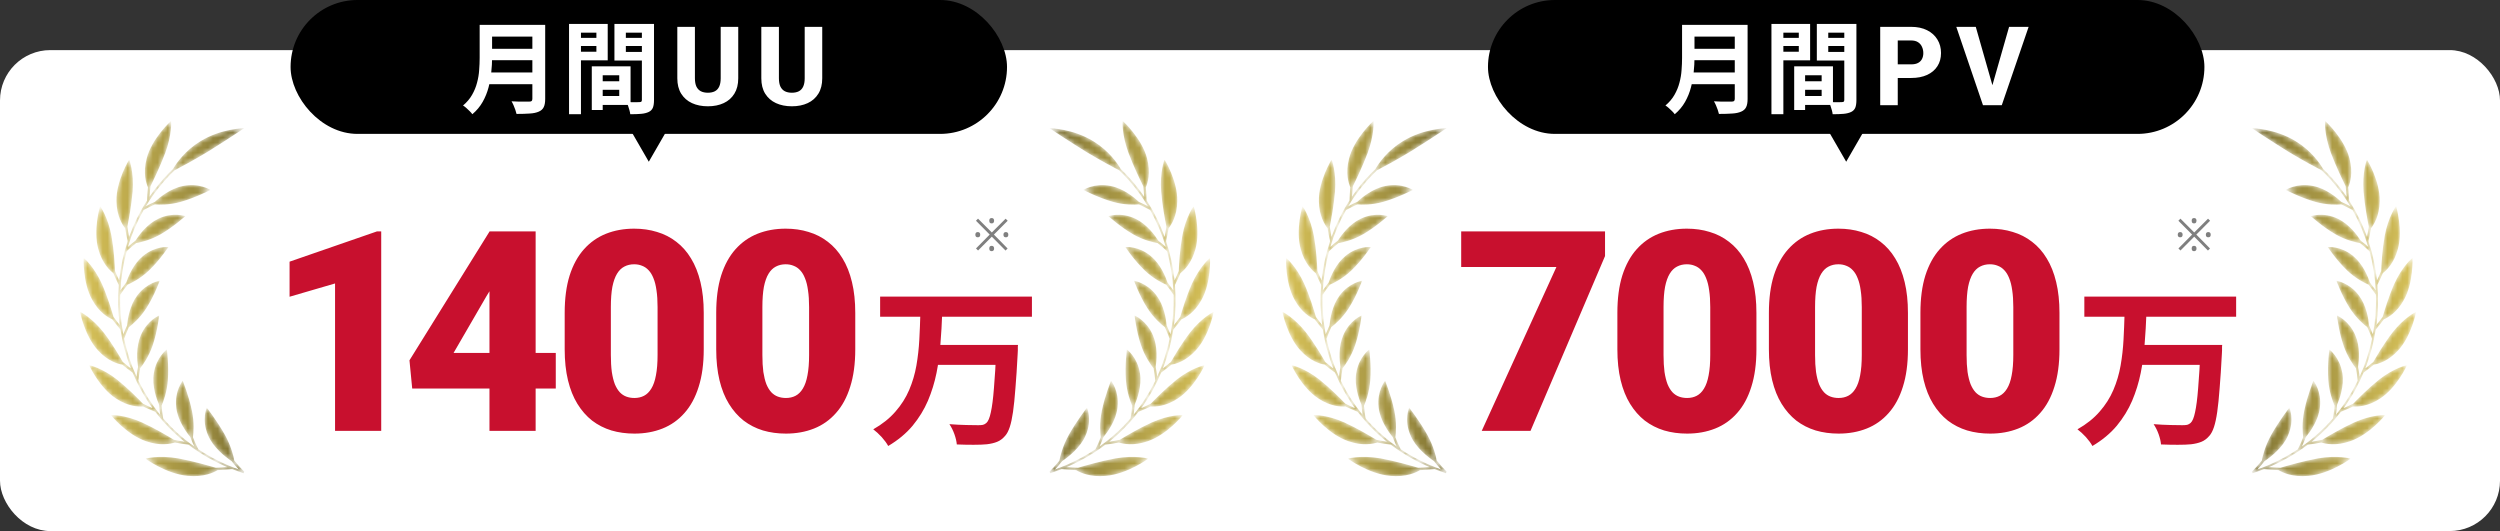 <svg width="499" height="106" viewBox="0 0 499 106" fill="none" xmlns="http://www.w3.org/2000/svg">
<rect x="0" y="0" width="499" height="106" fill="#333333" stroke="none"/>
<rect y="10" width="499" height="96" rx="10.046" fill="white"/>
<mask id="mask0_328_3" style="mask-type:luminance" maskUnits="userSpaceOnUse" x="16" y="24" width="33" height="72">
<path d="M46.773 91.947C46.624 91.08 46.136 89.05 44.9 86.816C43.263 83.899 41.308 81.437 41.267 81.365C41.268 81.437 40.183 83.76 41.536 86.895C42.557 89.34 45.056 91.258 46.215 92.027C46.666 92.594 47.148 93.156 47.66 93.712C44.687 92.647 41.993 91.285 39.579 89.68C39.178 88.877 38.822 88.073 38.509 87.269C38.634 86.418 38.797 84.393 38.312 82.001C37.658 78.867 36.483 76.066 36.468 75.999C36.449 76.062 34.801 78.024 35.178 81.313C35.445 83.865 37.155 86.235 37.98 87.22C38.22 87.857 38.487 88.495 38.782 89.133C36.43 87.475 34.359 85.581 32.568 83.507C32.423 82.654 32.316 81.808 32.245 80.973C32.6 80.193 33.316 78.307 33.501 75.916C33.728 72.752 33.295 69.763 33.303 69.743C33.334 69.752 31.204 71.239 30.699 74.523C30.295 77.025 31.259 79.676 31.762 80.803C31.812 81.465 31.884 82.133 31.979 82.807C30.25 80.694 28.802 78.407 27.633 76.004C27.718 75.154 27.834 74.32 27.98 73.504C28.521 72.841 29.692 71.207 30.465 68.957C31.473 65.974 31.761 62.984 31.773 62.967C31.8 62.981 29.386 63.904 28.102 66.945C27.107 69.256 27.365 72.024 27.561 73.225C27.439 73.871 27.336 74.528 27.253 75.195C26.147 72.766 25.321 70.226 24.775 67.631C25.063 66.834 25.377 66.058 25.715 65.307C26.398 64.798 27.925 63.506 29.206 61.519C30.887 58.88 31.861 56.045 31.879 56.031C31.901 56.051 29.342 56.362 27.384 58.997C25.881 60.996 25.473 63.729 25.376 64.935C25.103 65.529 24.845 66.138 24.603 66.761C24.119 64.154 23.916 61.5 23.993 58.852C24.46 58.15 24.946 57.475 25.449 56.827C26.231 56.501 28.015 55.618 29.724 53.998C31.971 51.842 33.596 49.31 33.618 49.301C33.636 49.326 31.071 49.008 28.547 51.098C26.615 52.681 25.581 55.237 25.206 56.384C24.803 56.894 24.41 57.422 24.029 57.968C24.168 55.323 24.588 52.692 25.288 50.132C25.907 49.561 26.539 49.021 27.182 48.512C28.019 48.384 29.962 47.958 32.018 46.79C34.724 45.231 36.967 43.145 36.993 43.141C37.006 43.169 34.573 42.237 31.59 43.668C29.311 44.748 27.691 46.992 27.052 48.021C26.538 48.42 26.031 48.84 25.532 49.278C26.294 46.733 27.337 44.266 28.659 41.931C29.405 41.522 30.157 41.147 30.915 40.806C31.763 40.883 33.765 40.939 36.088 40.292C39.147 39.42 41.971 37.913 42.002 37.915C42.011 37.946 39.849 36.444 36.513 37.127C33.967 37.635 31.8 39.441 30.912 40.294C30.308 40.56 29.708 40.847 29.111 41.154C30.164 39.402 31.38 37.728 32.757 36.161C32.779 36.137 32.8 36.112 32.821 36.089C32.93 35.965 33.04 35.842 33.151 35.72C33.17 35.699 33.189 35.679 33.208 35.658C33.325 35.531 33.442 35.403 33.561 35.277C33.561 35.276 33.562 35.276 33.562 35.276C33.693 35.137 33.825 34.999 33.959 34.862C33.959 34.862 33.959 34.862 33.959 34.861C34.24 34.572 34.528 34.287 34.822 34.006C35.935 33.432 38.507 32.066 41.385 30.334C45.168 27.994 48.705 25.618 48.732 25.599C48.786 25.594 44.23 25.607 40.035 28.174C36.869 30.099 35.179 32.621 34.541 33.733C34.247 34.014 33.959 34.3 33.677 34.589C33.676 34.589 33.676 34.588 33.676 34.588C32.251 36.049 30.978 37.615 29.856 39.263C29.894 38.57 29.954 37.87 30.04 37.163C30.63 35.974 31.948 33.272 32.985 30.525C34.343 26.848 34.184 24.17 34.142 24.163C34.119 24.114 30.263 27.701 29.275 31.648C28.507 34.578 29.172 36.573 29.534 37.385C29.435 38.275 29.376 39.155 29.351 40.023C27.876 42.315 26.684 44.755 25.774 47.286C25.636 46.613 25.516 45.928 25.417 45.232C25.677 43.954 26.239 41.058 26.468 38.203C26.75 34.389 25.833 31.887 25.796 31.889C25.767 31.846 23.16 36.139 23.248 40.142C23.287 43.121 24.434 44.874 24.988 45.565C25.121 46.44 25.286 47.297 25.481 48.135C24.634 50.686 24.072 53.321 23.792 55.984C23.498 55.368 23.218 54.737 22.955 54.09C22.9 52.796 22.744 49.871 22.247 47.078C21.559 43.354 20.022 41.183 19.99 41.194C19.957 41.156 18.563 45.881 19.621 49.711C20.387 52.569 21.918 53.982 22.619 54.515C22.958 55.326 23.322 56.114 23.709 56.876C23.492 59.545 23.56 62.235 23.91 64.891C23.48 64.364 23.061 63.819 22.654 63.255C22.299 62.013 21.466 59.215 20.322 56.639C18.771 53.208 16.753 51.491 16.725 51.508C16.688 51.479 16.472 56.368 18.393 59.823C19.806 62.404 21.622 63.404 22.427 63.75C22.946 64.455 23.483 65.131 24.037 65.778C24.45 68.425 25.146 71.03 26.126 73.537C25.581 73.128 25.044 72.698 24.514 72.246C23.874 71.121 22.402 68.597 20.692 66.372C18.385 63.416 16.025 62.245 16.001 62.267C15.96 62.247 16.887 67.043 19.565 69.94C21.544 72.11 23.547 72.643 24.412 72.785C25.084 73.346 25.769 73.876 26.464 74.372C27.506 76.857 28.832 79.237 30.441 81.456C29.802 81.186 29.166 80.895 28.535 80.582C27.624 79.636 25.553 77.523 23.357 75.767C20.401 73.442 17.838 72.877 17.819 72.905C17.773 72.894 19.809 77.345 23.135 79.529C25.601 81.169 27.693 81.206 28.574 81.135C29.374 81.522 30.18 81.874 30.99 82.192C32.662 84.374 34.617 86.388 36.856 88.178C36.143 88.068 35.43 87.936 34.716 87.781C33.549 87.073 30.92 85.5 28.318 84.312C24.82 82.751 22.192 82.823 22.177 82.854C22.126 82.854 25.237 86.717 29.105 88.054C31.977 89.067 34.06 88.597 34.913 88.314C35.815 88.501 36.716 88.652 37.615 88.769C39.917 90.508 42.502 92.016 45.37 93.237C44.604 93.3 43.833 93.342 43.059 93.362C41.65 92.946 38.502 92.034 35.574 91.496C31.641 90.807 29.087 91.514 29.077 91.548C29.021 91.56 33.171 94.599 37.475 94.981C40.673 95.284 42.648 94.321 43.429 93.838C44.407 93.804 45.377 93.736 46.34 93.635C47.083 93.927 47.843 94.203 48.622 94.457C48.663 94.332 48.703 94.208 48.744 94.084C48.718 94.075 48.693 94.066 48.667 94.058C47.985 93.365 47.355 92.66 46.773 91.947Z" fill="white"/>
</mask>
<g mask="url(#mask0_328_3)">
<path d="M46.772 91.946C46.624 91.08 46.136 89.049 44.899 86.815C43.263 83.899 41.307 81.437 41.266 81.365C41.267 81.437 40.182 83.759 41.535 86.894C42.556 89.339 45.055 91.258 46.214 92.026C46.665 92.594 47.147 93.156 47.66 93.712C44.686 92.647 41.992 91.285 39.578 89.68C39.178 88.876 38.822 88.072 38.508 87.269C38.633 86.418 38.797 84.393 38.312 82.001C37.657 78.867 36.483 76.066 36.467 75.999C36.448 76.062 34.8 78.024 35.177 81.312C35.444 83.865 37.154 86.235 37.979 87.22C38.22 87.857 38.487 88.495 38.781 89.133C36.43 87.475 34.358 85.581 32.568 83.507C32.422 82.654 32.315 81.808 32.244 80.973C32.599 80.193 33.315 78.307 33.5 75.916C33.727 72.752 33.294 69.763 33.302 69.743C33.334 69.752 31.203 71.239 30.699 74.523C30.295 77.025 31.258 79.676 31.762 80.803C31.811 81.465 31.883 82.133 31.978 82.807C30.25 80.693 28.801 78.407 27.633 76.004C27.717 75.154 27.833 74.32 27.98 73.503C28.52 72.841 29.691 71.207 30.465 68.957C31.472 65.974 31.76 62.984 31.773 62.966C31.799 62.981 29.385 63.904 28.101 66.944C27.107 69.256 27.364 72.023 27.56 73.224C27.439 73.87 27.335 74.528 27.252 75.195C26.146 72.765 25.32 70.226 24.774 67.63C25.062 66.833 25.377 66.058 25.714 65.306C26.398 64.798 27.924 63.506 29.206 61.518C30.886 58.88 31.86 56.045 31.878 56.031C31.9 56.051 29.341 56.362 27.383 58.996C25.88 60.995 25.472 63.729 25.375 64.935C25.102 65.529 24.844 66.138 24.602 66.761C24.119 64.154 23.916 61.499 23.992 58.852C24.459 58.15 24.945 57.474 25.448 56.827C26.23 56.5 28.014 55.618 29.723 53.997C31.97 51.842 33.596 49.31 33.618 49.3C33.636 49.325 31.07 49.008 28.546 51.098C26.615 52.681 25.581 55.236 25.206 56.384C24.802 56.894 24.409 57.422 24.028 57.967C24.168 55.323 24.588 52.692 25.287 50.131C25.906 49.56 26.538 49.02 27.181 48.512C28.018 48.384 29.961 47.958 32.017 46.79C34.723 45.231 36.966 43.145 36.992 43.141C37.005 43.169 34.572 42.236 31.589 43.668C29.31 44.748 27.69 46.992 27.051 48.02C26.537 48.42 26.03 48.839 25.531 49.278C26.293 46.733 27.336 44.265 28.659 41.93C29.404 41.522 30.156 41.147 30.914 40.805C31.762 40.883 33.764 40.938 36.087 40.292C39.146 39.419 41.971 37.913 42.002 37.915C42.01 37.946 39.848 36.444 36.512 37.126C33.966 37.635 31.8 39.441 30.912 40.293C30.308 40.559 29.707 40.846 29.11 41.154C30.164 39.401 31.379 37.728 32.757 36.16C32.778 36.136 32.799 36.112 32.82 36.088C32.929 35.964 33.039 35.842 33.151 35.719C33.169 35.699 33.188 35.679 33.207 35.658C33.324 35.53 33.441 35.403 33.56 35.277C33.561 35.276 33.561 35.276 33.562 35.275C33.692 35.137 33.825 34.998 33.958 34.861C33.958 34.861 33.958 34.861 33.958 34.861C34.24 34.572 34.527 34.287 34.821 34.006C35.934 33.432 38.506 32.066 41.384 30.333C45.167 27.993 48.705 25.617 48.732 25.599C48.785 25.594 44.23 25.607 40.034 28.173C36.868 30.098 35.179 32.621 34.541 33.732C34.247 34.014 33.959 34.299 33.676 34.589C33.676 34.589 33.675 34.588 33.675 34.588C32.25 36.049 30.978 37.615 29.855 39.263C29.893 38.569 29.954 37.869 30.039 37.163C30.629 35.973 31.948 33.271 32.984 30.524C34.342 26.848 34.183 24.169 34.142 24.163C34.118 24.113 30.263 27.7 29.274 31.647C28.506 34.578 29.171 36.573 29.533 37.385C29.435 38.275 29.375 39.155 29.351 40.023C27.875 42.314 26.683 44.755 25.774 47.286C25.635 46.613 25.515 45.928 25.416 45.232C25.676 43.954 26.238 41.058 26.468 38.203C26.749 34.388 25.832 31.887 25.795 31.889C25.767 31.845 23.159 36.138 23.248 40.142C23.286 43.121 24.433 44.873 24.987 45.565C25.12 46.439 25.285 47.297 25.48 48.135C24.634 50.685 24.071 53.321 23.792 55.984C23.497 55.368 23.218 54.737 22.954 54.09C22.899 52.796 22.744 49.871 22.247 47.078C21.558 43.353 20.022 41.183 19.989 41.193C19.956 41.156 18.562 45.88 19.62 49.711C20.386 52.568 21.917 53.982 22.618 54.514C22.957 55.326 23.321 56.113 23.708 56.876C23.492 59.545 23.559 62.235 23.909 64.891C23.479 64.364 23.06 63.819 22.654 63.255C22.299 62.013 21.465 59.215 20.321 56.638C18.77 53.207 16.752 51.491 16.724 51.508C16.687 51.478 16.471 56.368 18.392 59.822C19.805 62.404 21.621 63.403 22.427 63.749C22.945 64.455 23.482 65.131 24.036 65.777C24.449 68.424 25.145 71.03 26.125 73.537C25.581 73.127 25.043 72.697 24.514 72.246C23.873 71.121 22.401 68.597 20.691 66.372C18.384 63.415 16.024 62.245 16.001 62.267C15.959 62.247 16.886 67.042 19.564 69.94C21.543 72.11 23.546 72.643 24.412 72.784C25.083 73.346 25.768 73.875 26.463 74.372C27.506 76.857 28.831 79.237 30.441 81.456C29.802 81.186 29.166 80.895 28.534 80.582C27.623 79.636 25.552 77.522 23.356 75.767C20.4 73.442 17.837 72.877 17.818 72.905C17.772 72.894 19.808 77.345 23.134 79.528C25.6 81.169 27.692 81.206 28.573 81.135C29.373 81.521 30.179 81.873 30.989 82.192C32.661 84.374 34.617 86.388 36.855 88.178C36.142 88.068 35.429 87.936 34.715 87.781C33.548 87.072 30.919 85.5 28.317 84.312C24.819 82.751 22.191 82.823 22.176 82.854C22.126 82.854 25.236 86.716 29.105 88.054C31.976 89.066 34.059 88.597 34.912 88.314C35.814 88.501 36.715 88.652 37.615 88.769C39.916 90.508 42.501 92.016 45.369 93.237C44.603 93.3 43.833 93.342 43.058 93.362C41.65 92.946 38.501 92.034 35.574 91.496C31.64 90.807 29.086 91.514 29.076 91.548C29.02 91.56 33.17 94.599 37.474 94.981C40.672 95.284 42.647 94.321 43.428 93.837C44.406 93.804 45.377 93.735 46.339 93.635C47.082 93.927 47.842 94.202 48.621 94.457C48.662 94.332 48.702 94.208 48.743 94.084C48.717 94.075 48.692 94.066 48.666 94.058C47.984 93.365 47.354 92.66 46.772 91.946Z" fill="url(#paint0_linear_328_3)"/>
</g>
<mask id="mask1_328_3" style="mask-type:luminance" maskUnits="userSpaceOnUse" x="209" y="24" width="34" height="72">
<path d="M211.459 91.947C211.608 91.08 212.096 89.05 213.332 86.816C214.969 83.9 216.924 81.438 216.965 81.366C216.964 81.438 218.049 83.76 216.696 86.895C215.675 89.34 213.177 91.259 212.018 92.027C211.566 92.594 211.084 93.157 210.572 93.713C213.545 92.648 216.239 91.285 218.653 89.68C219.054 88.877 219.41 88.073 219.723 87.27C219.598 86.419 219.435 84.394 219.92 82.002C220.574 78.868 221.749 76.066 221.765 75.999C221.783 76.062 223.431 78.025 223.055 81.313C222.787 83.866 221.077 86.236 220.252 87.22C220.012 87.857 219.745 88.496 219.451 89.134C221.802 87.475 223.873 85.581 225.664 83.508C225.809 82.655 225.916 81.809 225.987 80.974C225.633 80.193 224.916 78.308 224.732 75.917C224.504 72.753 224.938 69.764 224.929 69.744C224.898 69.752 227.028 71.24 227.533 74.523C227.937 77.026 226.973 79.676 226.47 80.803C226.42 81.465 226.348 82.134 226.253 82.807C227.982 80.694 229.43 78.408 230.599 76.004C230.515 75.154 230.398 74.32 230.252 73.504C229.711 72.842 228.54 71.208 227.767 68.957C226.759 65.975 226.472 62.984 226.459 62.967C226.432 62.982 228.846 63.905 230.131 66.945C231.125 69.257 230.868 72.024 230.671 73.225C230.793 73.871 230.896 74.528 230.979 75.196C232.086 72.766 232.911 70.226 233.457 67.631C233.169 66.834 232.855 66.058 232.517 65.307C231.834 64.799 230.307 63.507 229.026 61.519C227.345 58.881 226.371 56.046 226.354 56.031C226.331 56.052 228.891 56.363 230.848 58.997C232.351 60.996 232.76 63.729 232.856 64.936C233.129 65.53 233.387 66.138 233.629 66.761C234.113 64.155 234.316 61.5 234.239 58.853C233.773 58.15 233.287 57.475 232.783 56.828C232.001 56.502 230.217 55.619 228.508 53.998C226.261 51.842 224.636 49.311 224.614 49.301C224.596 49.326 227.162 49.008 229.685 51.099C231.617 52.681 232.651 55.237 233.026 56.385C233.429 56.895 233.822 57.423 234.203 57.968C234.064 55.323 233.644 52.693 232.944 50.132C232.325 49.561 231.693 49.021 231.05 48.513C230.213 48.385 228.271 47.959 226.214 46.791C223.508 45.232 221.266 43.146 221.239 43.141C221.226 43.17 223.659 42.237 226.642 43.669C228.922 44.749 230.541 46.992 231.18 48.021C231.694 48.421 232.201 48.84 232.7 49.278C231.938 46.734 230.895 44.266 229.573 41.931C228.827 41.523 228.075 41.148 227.318 40.806C226.469 40.884 224.467 40.939 222.144 40.293C219.085 39.42 216.261 37.914 216.23 37.916C216.221 37.947 218.384 36.444 221.719 37.127C224.266 37.636 226.432 39.441 227.32 40.294C227.924 40.56 228.524 40.847 229.121 41.155C228.068 39.402 226.852 37.729 225.475 36.161C225.454 36.137 225.432 36.113 225.411 36.089C225.302 35.966 225.192 35.842 225.081 35.72C225.062 35.7 225.043 35.679 225.024 35.658C224.908 35.531 224.79 35.404 224.671 35.278C224.671 35.277 224.67 35.276 224.67 35.276C224.539 35.137 224.407 35 224.273 34.862C224.273 34.862 224.274 34.862 224.274 34.862C223.992 34.573 223.704 34.288 223.41 34.007C222.297 33.433 219.726 32.067 216.847 30.334C213.064 27.994 209.527 25.618 209.5 25.6C209.446 25.595 214.002 25.608 218.197 28.174C221.363 30.099 223.053 32.622 223.691 33.734C223.985 34.014 224.273 34.3 224.555 34.59C224.556 34.589 224.556 34.589 224.557 34.588C225.981 36.05 227.254 37.616 228.377 39.264C228.339 38.57 228.278 37.87 228.192 37.163C227.602 35.974 226.284 33.272 225.247 30.525C223.889 26.849 224.048 24.17 224.09 24.164C224.113 24.114 227.969 27.701 228.957 31.648C229.725 34.579 229.061 36.574 228.699 37.386C228.797 38.276 228.856 39.156 228.881 40.024C230.356 42.315 231.549 44.755 232.458 47.286C232.596 46.614 232.716 45.928 232.815 45.233C232.555 43.955 231.994 41.059 231.764 38.204C231.482 34.389 232.399 31.888 232.437 31.89C232.465 31.846 235.072 36.139 234.984 40.142C234.945 43.122 233.798 44.874 233.244 45.565C233.111 46.441 232.946 47.298 232.752 48.136C233.598 50.686 234.16 53.322 234.44 55.985C234.734 55.369 235.014 54.737 235.277 54.09C235.332 52.797 235.488 49.871 235.985 47.079C236.673 43.354 238.21 41.184 238.242 41.194C238.275 41.157 239.669 45.881 238.611 49.712C237.845 52.569 236.315 53.983 235.613 54.516C235.274 55.327 234.91 56.114 234.523 56.877C234.74 59.545 234.673 62.236 234.323 64.891C234.752 64.365 235.171 63.819 235.578 63.256C235.933 62.014 236.766 59.215 237.91 56.639C239.461 53.208 241.479 51.492 241.507 51.509C241.544 51.48 241.76 56.369 239.839 59.823C238.426 62.404 236.61 63.404 235.805 63.75C235.287 64.455 234.749 65.132 234.195 65.778C233.782 68.425 233.086 71.03 232.106 73.538C232.651 73.128 233.188 72.698 233.718 72.247C234.358 71.122 235.83 68.597 237.54 66.373C239.847 63.416 242.207 62.246 242.231 62.268C242.272 62.248 241.345 67.043 238.668 69.94C236.688 72.11 234.685 72.643 233.82 72.785C233.148 73.347 232.463 73.876 231.768 74.373C230.726 76.857 229.4 79.238 227.791 81.456C228.43 81.187 229.066 80.896 229.697 80.583C230.609 79.636 232.679 77.523 234.875 75.768C237.831 73.442 240.394 72.878 240.413 72.905C240.46 72.894 238.423 77.346 235.097 79.529C232.631 81.17 230.539 81.206 229.658 81.135C228.858 81.522 228.052 81.874 227.242 82.192C225.57 84.375 223.615 86.389 221.376 88.179C222.089 88.069 222.803 87.936 223.516 87.782C224.683 87.073 227.312 85.5 229.914 84.313C233.412 82.752 236.041 82.823 236.055 82.855C236.106 82.855 232.995 86.717 229.127 88.055C226.255 89.067 224.173 88.597 223.319 88.315C222.418 88.501 221.516 88.652 220.617 88.769C218.315 90.508 215.73 92.017 212.862 93.237C213.628 93.3 214.399 93.342 215.174 93.362C216.582 92.947 219.73 92.035 222.658 91.496C226.591 90.808 229.146 91.515 229.156 91.549C229.211 91.561 225.061 94.6 220.757 94.982C217.56 95.284 215.584 94.321 214.803 93.838C213.826 93.805 212.855 93.736 211.892 93.635C211.149 93.928 210.389 94.203 209.61 94.457C209.57 94.333 209.529 94.209 209.488 94.084C209.514 94.076 209.54 94.067 209.565 94.058C210.247 93.366 210.878 92.661 211.459 91.947Z" fill="white"/>
</mask>
<g mask="url(#mask1_328_3)">
<path d="M211.46 91.947C211.608 91.08 212.097 89.05 213.333 86.816C214.97 83.9 216.925 81.437 216.966 81.366C216.965 81.437 218.05 83.76 216.697 86.895C215.676 89.34 213.177 91.259 212.018 92.027C211.567 92.594 211.085 93.157 210.572 93.713C213.546 92.647 216.24 91.285 218.654 89.68C219.055 88.877 219.411 88.073 219.724 87.27C219.599 86.419 219.435 84.393 219.921 82.002C220.575 78.868 221.75 76.066 221.765 75.999C221.784 76.062 223.432 78.025 223.055 81.313C222.788 83.866 221.078 86.236 220.253 87.22C220.013 87.857 219.746 88.496 219.451 89.133C221.803 87.475 223.874 85.581 225.665 83.508C225.81 82.654 225.917 81.809 225.988 80.973C225.633 80.193 224.917 78.308 224.732 75.916C224.505 72.752 224.938 69.764 224.93 69.744C224.898 69.752 227.029 71.239 227.534 74.523C227.938 77.026 226.974 79.676 226.471 80.803C226.421 81.465 226.349 82.133 226.254 82.807C227.982 80.694 229.431 78.408 230.6 76.004C230.515 75.154 230.399 74.32 230.252 73.504C229.712 72.841 228.541 71.208 227.768 68.957C226.76 65.975 226.472 62.984 226.459 62.967C226.433 62.982 228.847 63.905 230.131 66.945C231.126 69.256 230.868 72.024 230.672 73.225C230.794 73.871 230.897 74.528 230.98 75.195C232.086 72.766 232.912 70.226 233.458 67.631C233.17 66.834 232.856 66.058 232.518 65.307C231.835 64.799 230.308 63.506 229.026 61.519C227.346 58.881 226.372 56.045 226.354 56.031C226.332 56.052 228.891 56.362 230.849 58.997C232.352 60.996 232.76 63.729 232.857 64.935C233.13 65.53 233.388 66.138 233.63 66.761C234.114 64.155 234.317 61.5 234.24 58.853C233.773 58.15 233.287 57.475 232.784 56.828C232.002 56.501 230.218 55.619 228.509 53.998C226.262 51.842 224.636 49.311 224.614 49.301C224.597 49.326 227.162 49.008 229.686 51.098C231.618 52.681 232.651 55.237 233.027 56.384C233.43 56.895 233.823 57.423 234.204 57.968C234.065 55.323 233.645 52.692 232.945 50.132C232.326 49.561 231.694 49.021 231.051 48.512C230.214 48.384 228.271 47.958 226.215 46.79C223.509 45.231 221.266 43.145 221.24 43.141C221.227 43.169 223.66 42.237 226.643 43.669C228.922 44.749 230.542 46.992 231.181 48.021C231.695 48.42 232.202 48.84 232.701 49.278C231.939 46.733 230.896 44.266 229.574 41.93C228.828 41.522 228.076 41.147 227.318 40.806C226.47 40.884 224.468 40.939 222.145 40.292C219.086 39.42 216.262 37.913 216.231 37.915C216.222 37.946 218.384 36.444 221.72 37.127C224.266 37.636 226.433 39.441 227.321 40.294C227.924 40.56 228.525 40.847 229.122 41.154C228.069 39.402 226.853 37.729 225.476 36.161C225.454 36.137 225.433 36.113 225.412 36.089C225.303 35.965 225.193 35.842 225.082 35.72C225.063 35.7 225.044 35.679 225.025 35.658C224.908 35.531 224.791 35.403 224.672 35.277C224.671 35.277 224.671 35.276 224.671 35.276C224.54 35.137 224.408 34.999 224.274 34.862C224.274 34.862 224.274 34.862 224.274 34.862C223.992 34.572 223.705 34.287 223.411 34.007C222.298 33.432 219.726 32.067 216.848 30.334C213.065 27.994 209.528 25.617 209.5 25.6C209.447 25.594 214.003 25.607 218.198 28.174C221.364 30.099 223.054 32.622 223.691 33.733C223.986 34.014 224.274 34.3 224.556 34.589C224.556 34.589 224.557 34.589 224.557 34.588C225.982 36.05 227.255 37.616 228.377 39.264C228.339 38.57 228.278 37.87 228.193 37.163C227.603 35.974 226.285 33.272 225.248 30.525C223.89 26.849 224.049 24.17 224.091 24.163C224.114 24.114 227.97 27.701 228.958 31.648C229.726 34.579 229.061 36.574 228.699 37.386C228.798 38.275 228.857 39.156 228.881 40.023C230.357 42.315 231.549 44.755 232.459 47.286C232.597 46.613 232.717 45.928 232.816 45.232C232.556 43.954 231.994 41.059 231.765 38.204C231.483 34.389 232.4 31.888 232.437 31.89C232.466 31.846 235.073 36.139 234.984 40.142C234.946 43.122 233.799 44.874 233.245 45.565C233.112 46.44 232.947 47.297 232.752 48.135C233.598 50.686 234.161 53.321 234.441 55.985C234.735 55.369 235.015 54.737 235.278 54.09C235.333 52.796 235.488 49.871 235.986 47.079C236.674 43.354 238.211 41.184 238.243 41.194C238.276 41.157 239.67 45.881 238.612 49.712C237.846 52.569 236.315 53.983 235.614 54.515C235.275 55.326 234.911 56.114 234.524 56.876C234.74 59.545 234.673 62.235 234.323 64.891C234.753 64.365 235.172 63.819 235.578 63.256C235.933 62.014 236.767 59.215 237.911 56.639C239.462 53.208 241.48 51.492 241.508 51.508C241.545 51.479 241.761 56.369 239.84 59.823C238.427 62.404 236.611 63.404 235.806 63.75C235.287 64.455 234.75 65.131 234.196 65.778C233.783 68.425 233.087 71.03 232.107 73.538C232.652 73.128 233.189 72.698 233.719 72.247C234.359 71.122 235.831 68.597 237.541 66.373C239.848 63.416 242.208 62.245 242.232 62.268C242.273 62.247 241.346 67.043 238.668 69.94C236.689 72.11 234.686 72.643 233.821 72.785C233.149 73.347 232.464 73.876 231.769 74.373C230.727 76.857 229.401 79.237 227.792 81.456C228.431 81.187 229.066 80.896 229.698 80.582C230.609 79.636 232.68 77.523 234.876 75.768C237.832 73.442 240.395 72.878 240.414 72.905C240.46 72.894 238.424 77.346 235.098 79.529C232.632 81.17 230.54 81.206 229.659 81.135C228.859 81.522 228.053 81.874 227.243 82.192C225.571 84.374 223.615 86.389 221.377 88.179C222.09 88.068 222.803 87.936 223.517 87.781C224.684 87.073 227.313 85.5 229.915 84.313C233.413 82.751 236.041 82.823 236.056 82.854C236.107 82.854 232.996 86.717 229.128 88.055C226.256 89.067 224.173 88.597 223.32 88.315C222.418 88.501 221.517 88.652 220.617 88.769C218.316 90.508 215.731 92.016 212.863 93.237C213.629 93.3 214.4 93.342 215.174 93.362C216.583 92.946 219.731 92.034 222.659 91.496C226.592 90.808 229.146 91.515 229.156 91.549C229.212 91.561 225.062 94.6 220.758 94.981C217.56 95.284 215.585 94.321 214.804 93.838C213.826 93.805 212.855 93.736 211.893 93.635C211.15 93.928 210.39 94.203 209.611 94.457C209.57 94.333 209.53 94.208 209.489 94.084C209.515 94.076 209.54 94.067 209.566 94.058C210.248 93.365 210.878 92.66 211.46 91.947Z" fill="url(#paint1_linear_328_3)"/>
</g>
<path d="M76.091 46.188V86H66.877V56.578L57.798 59.23V52.23L75.244 46.188H76.091ZM110.933 70.441V77.551H82.277L81.73 71.918L97.726 46.188H104.999L97.097 59.121L90.534 70.441H110.933ZM106.913 46.188V86H97.698V46.188H106.913ZM140.466 62.457V69.731C140.466 72.592 140.129 75.081 139.455 77.195C138.798 79.31 137.85 81.06 136.611 82.445C135.389 83.831 133.931 84.861 132.236 85.535C130.541 86.21 128.672 86.547 126.63 86.547C124.99 86.547 123.458 86.337 122.037 85.918C120.615 85.481 119.33 84.824 118.181 83.949C117.051 83.056 116.076 81.944 115.255 80.613C114.435 79.283 113.806 77.715 113.369 75.91C112.931 74.087 112.712 72.027 112.712 69.731V62.457C112.712 59.577 113.041 57.089 113.697 54.992C114.371 52.878 115.328 51.128 116.568 49.742C117.807 48.357 119.275 47.327 120.97 46.652C122.666 45.978 124.534 45.641 126.576 45.641C128.216 45.641 129.738 45.859 131.142 46.297C132.564 46.716 133.849 47.372 134.998 48.266C136.146 49.141 137.121 50.243 137.923 51.574C138.744 52.905 139.373 54.482 139.81 56.305C140.248 58.109 140.466 60.16 140.466 62.457ZM131.251 70.852V61.281C131.251 60.005 131.179 58.893 131.033 57.945C130.905 56.997 130.705 56.195 130.431 55.539C130.176 54.883 129.857 54.354 129.474 53.953C129.091 53.534 128.654 53.233 128.162 53.051C127.688 52.85 127.159 52.75 126.576 52.75C125.847 52.75 125.19 52.905 124.607 53.215C124.042 53.507 123.559 53.98 123.158 54.637C122.757 55.293 122.447 56.168 122.228 57.262C122.028 58.355 121.927 59.695 121.927 61.281V70.852C121.927 72.146 121.991 73.276 122.119 74.242C122.264 75.19 122.465 76.001 122.72 76.676C122.994 77.332 123.322 77.87 123.705 78.289C124.087 78.69 124.525 78.982 125.017 79.164C125.509 79.346 126.047 79.438 126.63 79.438C127.341 79.438 127.979 79.292 128.544 79C129.11 78.708 129.593 78.234 129.994 77.578C130.413 76.904 130.723 76.019 130.923 74.926C131.142 73.814 131.251 72.456 131.251 70.852ZM170.711 62.457V69.731C170.711 72.592 170.373 75.081 169.699 77.195C169.043 79.31 168.095 81.06 166.855 82.445C165.634 83.831 164.176 84.861 162.48 85.535C160.785 86.21 158.916 86.547 156.875 86.547C155.234 86.547 153.703 86.337 152.281 85.918C150.859 85.481 149.574 84.824 148.426 83.949C147.295 83.056 146.32 81.944 145.5 80.613C144.679 79.283 144.051 77.715 143.613 75.91C143.176 74.087 142.957 72.027 142.957 69.731V62.457C142.957 59.577 143.285 57.089 143.941 54.992C144.616 52.878 145.573 51.128 146.812 49.742C148.052 48.357 149.519 47.327 151.215 46.652C152.91 45.978 154.778 45.641 156.82 45.641C158.461 45.641 159.983 45.859 161.386 46.297C162.808 46.716 164.093 47.372 165.242 48.266C166.39 49.141 167.366 50.243 168.168 51.574C168.988 52.905 169.617 54.482 170.054 56.305C170.492 58.109 170.711 60.16 170.711 62.457ZM161.496 70.852V61.281C161.496 60.005 161.423 58.893 161.277 57.945C161.149 56.997 160.949 56.195 160.676 55.539C160.42 54.883 160.101 54.354 159.718 53.953C159.336 53.534 158.898 53.233 158.406 53.051C157.932 52.85 157.403 52.75 156.82 52.75C156.091 52.75 155.435 52.905 154.851 53.215C154.286 53.507 153.803 53.98 153.402 54.637C153.001 55.293 152.691 56.168 152.472 57.262C152.272 58.355 152.172 59.695 152.172 61.281V70.852C152.172 72.146 152.235 73.276 152.363 74.242C152.509 75.19 152.709 76.001 152.965 76.676C153.238 77.332 153.566 77.87 153.949 78.289C154.332 78.69 154.769 78.982 155.261 79.164C155.754 79.346 156.291 79.438 156.875 79.438C157.586 79.438 158.224 79.292 158.789 79C159.354 78.708 159.837 78.234 160.238 77.578C160.657 76.904 160.967 76.019 161.168 74.926C161.386 73.814 161.496 72.456 161.496 70.852ZM175.674 59.201H205.973V63.216H175.674V59.201ZM186.654 68.843H200.38V72.824H186.654V68.843ZM198.87 68.843H203.193C203.193 68.843 203.182 68.958 203.159 69.186C203.159 69.392 203.159 69.644 203.159 69.941C203.159 70.239 203.147 70.479 203.125 70.662C202.987 73.316 202.839 75.592 202.679 77.49C202.541 79.366 202.381 80.945 202.198 82.226C202.015 83.484 201.798 84.49 201.546 85.245C201.295 86 200.997 86.572 200.654 86.961C200.151 87.555 199.602 87.967 199.007 88.196C198.435 88.425 197.76 88.585 196.983 88.676C196.296 88.745 195.404 88.779 194.306 88.779C193.231 88.779 192.122 88.757 190.978 88.711C190.932 88.116 190.772 87.43 190.497 86.652C190.223 85.897 189.891 85.234 189.502 84.662C190.692 84.753 191.824 84.811 192.899 84.833C193.974 84.856 194.764 84.868 195.267 84.868C195.633 84.868 195.942 84.845 196.193 84.799C196.445 84.73 196.674 84.605 196.88 84.422C197.246 84.101 197.543 83.392 197.772 82.294C198.023 81.173 198.229 79.572 198.389 77.49C198.572 75.386 198.733 72.732 198.87 69.53V68.843ZM183.703 62.633H188.061C187.992 64.577 187.878 66.544 187.718 68.535C187.581 70.525 187.318 72.492 186.929 74.436C186.54 76.358 185.968 78.211 185.213 79.995C184.458 81.757 183.44 83.415 182.159 84.971C180.878 86.503 179.254 87.853 177.287 89.02C176.989 88.471 176.555 87.876 175.983 87.235C175.411 86.618 174.851 86.103 174.302 85.691C176.109 84.662 177.584 83.484 178.728 82.157C179.895 80.83 180.81 79.389 181.473 77.834C182.136 76.278 182.617 74.654 182.914 72.961C183.212 71.245 183.406 69.518 183.497 67.78C183.589 66.041 183.658 64.326 183.703 62.633Z" fill="#C8102E"/>
<path d="M195.223 50L194.813 49.589L197.545 46.821L194.804 44.061L195.214 43.642L197.965 46.401L200.724 43.651L201.135 44.061L198.385 46.821L201.117 49.598L200.707 50.009L197.965 47.241L195.223 50ZM195.161 47.366C195.018 47.366 194.902 47.327 194.813 47.249C194.723 47.166 194.679 47.032 194.679 46.848C194.679 46.663 194.723 46.529 194.813 46.446C194.902 46.362 195.018 46.321 195.161 46.321C195.31 46.321 195.429 46.362 195.518 46.446C195.607 46.529 195.652 46.663 195.652 46.848C195.652 47.032 195.607 47.166 195.518 47.249C195.429 47.327 195.31 47.366 195.161 47.366ZM197.929 50.134C197.822 50.134 197.733 50.11 197.661 50.062C197.59 50.021 197.536 49.961 197.501 49.884C197.471 49.806 197.456 49.711 197.456 49.598C197.456 49.491 197.471 49.399 197.501 49.321C197.536 49.238 197.59 49.175 197.661 49.134C197.733 49.092 197.822 49.071 197.929 49.071C198.042 49.071 198.135 49.092 198.206 49.134C198.277 49.175 198.331 49.238 198.367 49.321C198.403 49.399 198.42 49.491 198.42 49.598C198.42 49.711 198.403 49.806 198.367 49.884C198.331 49.961 198.277 50.021 198.206 50.062C198.135 50.11 198.042 50.134 197.929 50.134ZM197.929 44.588C197.822 44.588 197.733 44.567 197.661 44.526C197.59 44.478 197.536 44.416 197.501 44.338C197.471 44.255 197.456 44.16 197.456 44.053C197.456 43.945 197.471 43.853 197.501 43.776C197.536 43.692 197.59 43.63 197.661 43.588C197.733 43.546 197.822 43.526 197.929 43.526C198.042 43.526 198.135 43.546 198.206 43.588C198.277 43.63 198.331 43.692 198.367 43.776C198.403 43.853 198.42 43.945 198.42 44.053C198.42 44.16 198.403 44.255 198.367 44.338C198.331 44.416 198.277 44.478 198.206 44.526C198.135 44.567 198.042 44.588 197.929 44.588ZM200.769 47.366C200.626 47.366 200.51 47.327 200.421 47.249C200.331 47.166 200.287 47.032 200.287 46.848C200.287 46.663 200.331 46.529 200.421 46.446C200.51 46.362 200.626 46.321 200.769 46.321C200.918 46.321 201.037 46.362 201.126 46.446C201.216 46.529 201.26 46.663 201.26 46.848C201.26 47.032 201.216 47.166 201.126 47.249C201.037 47.327 200.918 47.366 200.769 47.366Z" fill="#7F7F7F"/>
<rect x="58" width="143" height="26.726" rx="13.363" fill="black"/>
<path d="M129.5 32.279L126.194 26.552L132.806 26.552L129.5 32.279Z" fill="black"/>
<path d="M97.4 4.96H107.38V7.3H97.4V4.96ZM97.42 9.74H107.48V12.02H97.42V9.74ZM97.3 14.46H107.34V16.8H97.3V14.46ZM95.74 4.96H98.22V11.58C98.22 12.447 98.167 13.38 98.06 14.38C97.967 15.38 97.787 16.393 97.52 17.42C97.253 18.447 96.86 19.42 96.34 20.34C95.82 21.26 95.133 22.08 94.28 22.8C94.16 22.627 93.987 22.427 93.76 22.2C93.547 21.973 93.313 21.753 93.06 21.54C92.82 21.327 92.607 21.167 92.42 21.06C93.18 20.42 93.78 19.713 94.22 18.94C94.673 18.153 95.007 17.34 95.22 16.5C95.447 15.66 95.587 14.82 95.64 13.98C95.707 13.14 95.74 12.333 95.74 11.56V4.96ZM106.26 4.96H108.82V19.74C108.82 20.46 108.72 21.013 108.52 21.4C108.333 21.787 108.007 22.08 107.54 22.28C107.06 22.493 106.46 22.62 105.74 22.66C105.02 22.713 104.14 22.74 103.1 22.74C103.047 22.5 102.967 22.227 102.86 21.92C102.753 21.613 102.633 21.307 102.5 21C102.367 20.693 102.233 20.433 102.1 20.22C102.567 20.247 103.04 20.267 103.52 20.28C104.013 20.28 104.447 20.28 104.82 20.28C105.207 20.28 105.48 20.28 105.64 20.28C105.867 20.28 106.027 20.24 106.12 20.16C106.213 20.067 106.26 19.913 106.26 19.7V4.96ZM119.26 16.22H124.72V17.92H119.26V16.22ZM119.12 13.24H125.86V20.94H119.12V19.16H123.6V15.02H119.12V13.24ZM118.12 13.24H120.3V21.96H118.12V13.24ZM114.78 7.56H119.78V9.18H114.78V7.56ZM124.06 7.56H129.1V9.18H124.06V7.56ZM128.12 4.78H130.54V19.96C130.54 20.6 130.467 21.107 130.32 21.48C130.173 21.853 129.9 22.14 129.5 22.34C129.087 22.54 128.58 22.667 127.98 22.72C127.393 22.773 126.667 22.8 125.8 22.8C125.773 22.56 125.72 22.293 125.64 22C125.56 21.707 125.467 21.407 125.36 21.1C125.253 20.807 125.14 20.553 125.02 20.34C125.38 20.367 125.733 20.387 126.08 20.4C126.44 20.4 126.76 20.4 127.04 20.4C127.333 20.387 127.533 20.38 127.64 20.38C127.827 20.38 127.953 20.347 128.02 20.28C128.087 20.213 128.12 20.093 128.12 19.92V4.78ZM114.96 4.78H121.3V12.04H114.96V10.32H119.04V6.52H114.96V4.78ZM129.4 4.78V6.52H124.92V10.36H129.4V12.08H122.64V4.78H129.4ZM113.58 4.78H115.96V22.8H113.58V4.78ZM143.851 5.359H147.353V15.629C147.353 16.846 147.095 17.87 146.579 18.701C146.071 19.532 145.362 20.159 144.452 20.581C143.543 21.004 142.49 21.215 141.294 21.215C140.091 21.215 139.031 21.004 138.114 20.581C137.205 20.159 136.489 19.532 135.966 18.701C135.45 17.87 135.192 16.846 135.192 15.629V5.359H138.705V15.629C138.705 16.302 138.805 16.854 139.006 17.283C139.214 17.706 139.511 18.017 139.897 18.218C140.284 18.411 140.75 18.508 141.294 18.508C141.838 18.508 142.3 18.411 142.68 18.218C143.066 18.017 143.356 17.706 143.55 17.283C143.75 16.854 143.851 16.302 143.851 15.629V5.359ZM160.617 5.359H164.119V15.629C164.119 16.846 163.861 17.87 163.346 18.701C162.837 19.532 162.128 20.159 161.219 20.581C160.309 21.004 159.256 21.215 158.06 21.215C156.857 21.215 155.797 21.004 154.881 20.581C153.971 20.159 153.255 19.532 152.732 18.701C152.217 17.87 151.959 16.846 151.959 15.629V5.359H155.471V15.629C155.471 16.302 155.572 16.854 155.772 17.283C155.98 17.706 156.277 18.017 156.664 18.218C157.051 18.411 157.516 18.508 158.06 18.508C158.605 18.508 159.067 18.411 159.446 18.218C159.833 18.017 160.123 17.706 160.316 17.283C160.517 16.854 160.617 16.302 160.617 15.629V5.359Z" fill="white"/>
<mask id="mask2_328_3" style="mask-type:luminance" maskUnits="userSpaceOnUse" x="256" y="24" width="33" height="72">
<path d="M286.773 91.947C286.624 91.08 286.136 89.05 284.9 86.816C283.263 83.899 281.308 81.437 281.267 81.365C281.268 81.437 280.183 83.76 281.536 86.895C282.557 89.34 285.056 91.258 286.215 92.027C286.666 92.594 287.148 93.156 287.66 93.712C284.687 92.647 281.993 91.285 279.579 89.68C279.178 88.877 278.822 88.073 278.509 87.269C278.634 86.418 278.798 84.393 278.312 82.001C277.658 78.867 276.483 76.066 276.468 75.999C276.449 76.062 274.801 78.024 275.177 81.313C275.445 83.865 277.155 86.235 277.98 87.22C278.22 87.857 278.487 88.495 278.782 89.133C276.43 87.475 274.359 85.581 272.568 83.507C272.423 82.654 272.316 81.808 272.245 80.973C272.6 80.193 273.316 78.307 273.501 75.916C273.728 72.752 273.295 69.763 273.303 69.743C273.334 69.752 271.204 71.239 270.699 74.523C270.295 77.025 271.259 79.676 271.762 80.803C271.812 81.465 271.884 82.133 271.979 82.807C270.25 80.694 268.802 78.407 267.633 76.004C267.718 75.154 267.834 74.32 267.98 73.504C268.521 72.841 269.692 71.207 270.465 68.957C271.473 65.974 271.761 62.984 271.774 62.967C271.8 62.981 269.386 63.904 268.102 66.945C267.107 69.256 267.365 72.024 267.561 73.225C267.439 73.871 267.336 74.528 267.253 75.195C266.147 72.766 265.321 70.226 264.775 67.631C265.063 66.834 265.377 66.058 265.715 65.307C266.398 64.798 267.925 63.506 269.207 61.519C270.887 58.88 271.861 56.045 271.879 56.031C271.901 56.051 269.342 56.362 267.384 58.997C265.881 60.996 265.473 63.729 265.376 64.935C265.103 65.529 264.845 66.138 264.603 66.761C264.119 64.154 263.916 61.5 263.993 58.852C264.46 58.15 264.946 57.475 265.449 56.827C266.231 56.501 268.015 55.618 269.724 53.998C271.971 51.842 273.597 49.31 273.618 49.301C273.636 49.326 271.071 49.008 268.547 51.098C266.615 52.681 265.582 55.237 265.206 56.384C264.803 56.894 264.41 57.422 264.029 57.968C264.168 55.323 264.588 52.692 265.288 50.132C265.907 49.561 266.539 49.021 267.182 48.512C268.019 48.384 269.962 47.958 272.018 46.79C274.724 45.231 276.967 43.145 276.993 43.141C277.006 43.169 274.573 42.237 271.59 43.668C269.311 44.748 267.691 46.992 267.052 48.021C266.538 48.42 266.031 48.84 265.532 49.278C266.294 46.733 267.337 44.266 268.659 41.931C269.405 41.522 270.157 41.147 270.914 40.806C271.763 40.883 273.765 40.939 276.088 40.292C279.147 39.42 281.971 37.913 282.002 37.915C282.011 37.946 279.849 36.444 276.513 37.127C273.967 37.635 271.8 39.441 270.912 40.294C270.308 40.56 269.708 40.847 269.111 41.154C270.164 39.402 271.38 37.728 272.757 36.161C272.778 36.137 272.8 36.112 272.821 36.089C272.93 35.965 273.04 35.842 273.151 35.72C273.17 35.699 273.189 35.679 273.208 35.658C273.325 35.531 273.442 35.403 273.561 35.277C273.561 35.276 273.562 35.276 273.562 35.276C273.693 35.137 273.825 34.999 273.959 34.862C273.959 34.862 273.959 34.862 273.958 34.861C274.24 34.572 274.528 34.287 274.822 34.006C275.935 33.432 278.507 32.066 281.385 30.334C285.168 27.994 288.705 25.618 288.732 25.599C288.786 25.594 284.23 25.607 280.035 28.174C276.869 30.099 275.179 32.621 274.542 33.733C274.247 34.014 273.959 34.3 273.677 34.589C273.676 34.589 273.676 34.588 273.676 34.588C272.251 36.049 270.978 37.615 269.856 39.263C269.894 38.57 269.955 37.87 270.04 37.163C270.63 35.974 271.948 33.272 272.985 30.525C274.343 26.848 274.184 24.17 274.142 24.163C274.119 24.114 270.263 27.701 269.275 31.648C268.507 34.578 269.171 36.573 269.533 37.385C269.435 38.275 269.376 39.155 269.351 40.023C267.876 42.315 266.684 44.755 265.774 47.286C265.636 46.613 265.516 45.928 265.417 45.232C265.677 43.954 266.239 41.058 266.468 38.203C266.75 34.389 265.833 31.887 265.796 31.889C265.767 31.846 263.16 36.139 263.249 40.142C263.287 43.121 264.434 44.874 264.988 45.565C265.121 46.44 265.286 47.297 265.481 48.135C264.634 50.686 264.072 53.321 263.792 55.984C263.498 55.368 263.218 54.737 262.955 54.09C262.9 52.796 262.745 49.871 262.247 47.078C261.559 43.354 260.022 41.183 259.99 41.194C259.957 41.156 258.563 45.881 259.621 49.711C260.387 52.569 261.918 53.982 262.619 54.515C262.958 55.326 263.322 56.114 263.709 56.876C263.493 59.545 263.56 62.235 263.909 64.891C263.48 64.364 263.061 63.819 262.654 63.255C262.299 62.013 261.466 59.215 260.322 56.639C258.771 53.208 256.753 51.491 256.725 51.508C256.688 51.479 256.472 56.368 258.393 59.823C259.806 62.404 261.622 63.404 262.427 63.75C262.946 64.455 263.483 65.131 264.037 65.778C264.45 68.425 265.146 71.03 266.126 73.537C265.581 73.128 265.044 72.698 264.514 72.246C263.874 71.121 262.402 68.597 260.692 66.372C258.385 63.416 256.025 62.245 256.001 62.267C255.96 62.247 256.887 67.043 259.565 69.94C261.544 72.11 263.547 72.643 264.412 72.785C265.084 73.346 265.769 73.876 266.464 74.372C267.506 76.857 268.832 79.237 270.441 81.456C269.802 81.186 269.166 80.895 268.535 80.582C267.624 79.636 265.553 77.523 263.357 75.767C260.401 73.442 257.838 72.877 257.819 72.905C257.772 72.894 259.809 77.345 263.135 79.529C265.601 81.169 267.693 81.206 268.574 81.135C269.374 81.522 270.18 81.874 270.99 82.192C272.662 84.374 274.617 86.388 276.856 88.178C276.143 88.068 275.43 87.936 274.716 87.781C273.549 87.073 270.92 85.5 268.318 84.312C264.82 82.751 262.192 82.823 262.177 82.854C262.126 82.854 265.237 86.717 269.105 88.054C271.977 89.067 274.06 88.597 274.913 88.314C275.815 88.501 276.716 88.652 277.615 88.769C279.917 90.508 282.502 92.016 285.37 93.237C284.604 93.3 283.833 93.342 283.059 93.362C281.65 92.946 278.502 92.034 275.574 91.496C271.641 90.807 269.087 91.514 269.077 91.548C269.021 91.56 273.171 94.599 277.475 94.981C280.673 95.284 282.648 94.321 283.429 93.838C284.407 93.804 285.378 93.736 286.34 93.635C287.083 93.927 287.843 94.203 288.622 94.457C288.663 94.332 288.703 94.208 288.744 94.084C288.718 94.075 288.693 94.066 288.667 94.058C287.985 93.365 287.355 92.66 286.773 91.947Z" fill="white"/>
</mask>
<g mask="url(#mask2_328_3)">
<path d="M286.772 91.946C286.624 91.08 286.136 89.049 284.899 86.815C283.263 83.899 281.307 81.437 281.266 81.365C281.267 81.437 280.182 83.759 281.535 86.894C282.556 89.339 285.055 91.258 286.214 92.026C286.665 92.594 287.147 93.156 287.66 93.712C284.686 92.647 281.992 91.285 279.578 89.68C279.178 88.876 278.822 88.072 278.508 87.269C278.633 86.418 278.797 84.393 278.311 82.001C277.657 78.867 276.483 76.066 276.467 75.999C276.448 76.062 274.8 78.024 275.177 81.312C275.444 83.865 277.154 86.235 277.979 87.22C278.22 87.857 278.487 88.495 278.781 89.133C276.43 87.475 274.358 85.581 272.567 83.507C272.422 82.654 272.315 81.808 272.244 80.973C272.599 80.193 273.315 78.307 273.5 75.916C273.727 72.752 273.294 69.763 273.302 69.743C273.334 69.752 271.203 71.239 270.699 74.523C270.295 77.025 271.258 79.676 271.761 80.803C271.811 81.465 271.883 82.133 271.978 82.807C270.25 80.693 268.801 78.407 267.633 76.004C267.717 75.154 267.833 74.32 267.98 73.503C268.52 72.841 269.691 71.207 270.465 68.957C271.472 65.974 271.76 62.984 271.773 62.966C271.8 62.981 269.385 63.904 268.101 66.944C267.107 69.256 267.364 72.023 267.56 73.224C267.439 73.87 267.335 74.528 267.252 75.195C266.146 72.765 265.32 70.226 264.774 67.63C265.062 66.833 265.376 66.058 265.714 65.306C266.398 64.798 267.924 63.506 269.206 61.518C270.886 58.88 271.86 56.045 271.878 56.031C271.9 56.051 269.341 56.362 267.383 58.996C265.88 60.995 265.472 63.729 265.375 64.935C265.102 65.529 264.844 66.138 264.602 66.761C264.118 64.154 263.916 61.499 263.992 58.852C264.459 58.15 264.945 57.474 265.448 56.827C266.23 56.5 268.014 55.618 269.723 53.997C271.97 51.842 273.596 49.31 273.618 49.3C273.636 49.325 271.07 49.008 268.546 51.098C266.615 52.681 265.581 55.236 265.206 56.384C264.802 56.894 264.409 57.422 264.028 57.967C264.168 55.323 264.588 52.692 265.287 50.131C265.906 49.56 266.538 49.02 267.181 48.512C268.018 48.384 269.961 47.958 272.017 46.79C274.723 45.231 276.966 43.145 276.992 43.141C277.006 43.169 274.572 42.236 271.589 43.668C269.31 44.748 267.69 46.992 267.051 48.02C266.537 48.42 266.03 48.839 265.531 49.278C266.293 46.733 267.336 44.265 268.659 41.93C269.404 41.522 270.156 41.147 270.914 40.805C271.762 40.883 273.765 40.938 276.088 40.292C279.146 39.419 281.97 37.913 282.002 37.915C282.01 37.946 279.848 36.444 276.512 37.126C273.966 37.635 271.8 39.441 270.911 40.293C270.308 40.559 269.707 40.846 269.11 41.154C270.164 39.401 271.379 37.728 272.756 36.16C272.778 36.136 272.799 36.112 272.82 36.088C272.929 35.964 273.039 35.842 273.151 35.719C273.169 35.699 273.188 35.679 273.207 35.658C273.324 35.53 273.441 35.403 273.56 35.277C273.561 35.276 273.561 35.276 273.562 35.275C273.692 35.137 273.825 34.998 273.958 34.861C273.958 34.861 273.958 34.861 273.958 34.861C274.24 34.572 274.527 34.287 274.821 34.006C275.934 33.432 278.506 32.066 281.384 30.333C285.167 27.993 288.705 25.617 288.732 25.599C288.785 25.594 284.23 25.607 280.034 28.173C276.868 30.098 275.179 32.621 274.541 33.732C274.247 34.014 273.959 34.299 273.676 34.589C273.676 34.589 273.675 34.588 273.675 34.588C272.25 36.049 270.978 37.615 269.855 39.263C269.893 38.569 269.954 37.869 270.039 37.163C270.629 35.973 271.947 33.271 272.984 30.524C274.342 26.848 274.183 24.169 274.142 24.163C274.118 24.113 270.263 27.7 269.274 31.647C268.506 34.578 269.171 36.573 269.533 37.385C269.435 38.275 269.375 39.155 269.351 40.023C267.875 42.314 266.683 44.755 265.774 47.286C265.635 46.613 265.515 45.928 265.416 45.232C265.676 43.954 266.238 41.058 266.468 38.203C266.749 34.388 265.832 31.887 265.795 31.889C265.767 31.845 263.159 36.138 263.248 40.142C263.286 43.121 264.433 44.873 264.987 45.565C265.12 46.439 265.285 47.297 265.48 48.135C264.634 50.685 264.071 53.321 263.792 55.984C263.497 55.368 263.218 54.737 262.954 54.09C262.899 52.796 262.744 49.871 262.247 47.078C261.558 43.353 260.022 41.183 259.989 41.193C259.956 41.156 258.562 45.88 259.62 49.711C260.386 52.568 261.917 53.982 262.618 54.514C262.957 55.326 263.321 56.113 263.708 56.876C263.492 59.545 263.559 62.235 263.909 64.891C263.479 64.364 263.06 63.819 262.654 63.255C262.299 62.013 261.465 59.215 260.321 56.638C258.77 53.207 256.752 51.491 256.724 51.508C256.687 51.478 256.471 56.368 258.392 59.822C259.805 62.404 261.621 63.403 262.427 63.749C262.945 64.455 263.482 65.131 264.036 65.777C264.449 68.424 265.146 71.03 266.125 73.537C265.58 73.127 265.043 72.697 264.514 72.246C263.873 71.121 262.401 68.597 260.691 66.372C258.384 63.415 256.024 62.245 256.001 62.267C255.959 62.247 256.886 67.042 259.564 69.94C261.543 72.11 263.546 72.643 264.412 72.784C265.083 73.346 265.768 73.875 266.463 74.372C267.506 76.857 268.832 79.237 270.44 81.456C269.802 81.186 269.166 80.895 268.534 80.582C267.623 79.636 265.553 77.522 263.356 75.767C260.4 73.442 257.837 72.877 257.818 72.905C257.772 72.894 259.808 77.345 263.134 79.528C265.6 81.169 267.692 81.206 268.573 81.135C269.373 81.521 270.179 81.873 270.989 82.192C272.661 84.374 274.617 86.388 276.855 88.178C276.143 88.068 275.429 87.936 274.715 87.781C273.548 87.072 270.919 85.5 268.317 84.312C264.819 82.751 262.191 82.823 262.176 82.854C262.126 82.854 265.236 86.716 269.105 88.054C271.976 89.066 274.059 88.597 274.912 88.314C275.814 88.501 276.715 88.652 277.615 88.769C279.916 90.508 282.501 92.016 285.369 93.237C284.603 93.3 283.832 93.342 283.058 93.362C281.65 92.946 278.501 92.034 275.574 91.496C271.64 90.807 269.086 91.514 269.076 91.548C269.02 91.56 273.171 94.599 277.474 94.981C280.672 95.284 282.647 94.321 283.428 93.837C284.406 93.804 285.377 93.735 286.339 93.635C287.082 93.927 287.842 94.202 288.621 94.457C288.662 94.332 288.702 94.208 288.743 94.084C288.717 94.075 288.692 94.066 288.666 94.058C287.985 93.365 287.354 92.66 286.772 91.946Z" fill="url(#paint2_linear_328_3)"/>
</g>
<mask id="mask3_328_3" style="mask-type:luminance" maskUnits="userSpaceOnUse" x="449" y="24" width="34" height="72">
<path d="M451.459 91.947C451.608 91.08 452.096 89.05 453.332 86.816C454.969 83.9 456.924 81.438 456.965 81.366C456.964 81.438 458.049 83.76 456.696 86.895C455.675 89.34 453.177 91.259 452.018 92.027C451.566 92.594 451.084 93.157 450.572 93.713C453.545 92.648 456.239 91.285 458.653 89.68C459.054 88.877 459.41 88.073 459.723 87.27C459.598 86.419 459.435 84.394 459.92 82.002C460.574 78.868 461.749 76.066 461.765 75.999C461.783 76.062 463.431 78.025 463.055 81.313C462.787 83.866 461.077 86.236 460.252 87.22C460.012 87.857 459.745 88.496 459.451 89.134C461.802 87.475 463.873 85.581 465.664 83.508C465.809 82.655 465.916 81.809 465.987 80.974C465.633 80.193 464.916 78.308 464.732 75.917C464.504 72.753 464.938 69.764 464.929 69.744C464.898 69.752 467.028 71.24 467.533 74.523C467.937 77.026 466.973 79.676 466.47 80.803C466.42 81.465 466.348 82.134 466.253 82.807C467.982 80.694 469.43 78.408 470.599 76.004C470.515 75.154 470.398 74.32 470.252 73.504C469.711 72.842 468.54 71.208 467.767 68.957C466.759 65.975 466.472 62.984 466.459 62.967C466.432 62.982 468.846 63.905 470.131 66.945C471.125 69.257 470.868 72.024 470.671 73.225C470.793 73.871 470.896 74.528 470.979 75.196C472.086 72.766 472.911 70.226 473.457 67.631C473.169 66.834 472.855 66.058 472.517 65.307C471.834 64.799 470.307 63.507 469.026 61.519C467.345 58.881 466.371 56.046 466.354 56.031C466.331 56.052 468.891 56.363 470.848 58.997C472.351 60.996 472.76 63.729 472.856 64.936C473.129 65.53 473.387 66.138 473.629 66.761C474.113 64.155 474.316 61.5 474.239 58.853C473.773 58.15 473.287 57.475 472.783 56.828C472.001 56.502 470.217 55.619 468.508 53.998C466.261 51.842 464.636 49.311 464.614 49.301C464.596 49.326 467.162 49.008 469.685 51.099C471.617 52.681 472.651 55.237 473.026 56.385C473.429 56.895 473.822 57.423 474.203 57.968C474.064 55.323 473.644 52.693 472.944 50.132C472.325 49.561 471.693 49.021 471.05 48.513C470.213 48.385 468.271 47.959 466.214 46.791C463.508 45.232 461.266 43.146 461.239 43.141C461.226 43.17 463.659 42.237 466.642 43.669C468.922 44.749 470.541 46.992 471.18 48.021C471.694 48.421 472.201 48.84 472.7 49.278C471.938 46.734 470.895 44.266 469.573 41.931C468.827 41.523 468.075 41.148 467.318 40.806C466.469 40.884 464.467 40.939 462.144 40.293C459.085 39.42 456.261 37.914 456.23 37.916C456.221 37.947 458.384 36.444 461.719 37.127C464.266 37.636 466.432 39.441 467.32 40.294C467.924 40.56 468.524 40.847 469.121 41.155C468.068 39.402 466.852 37.729 465.475 36.161C465.454 36.137 465.432 36.113 465.411 36.089C465.302 35.966 465.192 35.842 465.081 35.72C465.062 35.7 465.043 35.679 465.024 35.658C464.908 35.531 464.79 35.404 464.671 35.278C464.671 35.277 464.67 35.276 464.67 35.276C464.539 35.137 464.407 35 464.273 34.862C464.273 34.862 464.274 34.862 464.274 34.862C463.992 34.573 463.704 34.288 463.41 34.007C462.297 33.433 459.726 32.067 456.847 30.334C453.064 27.994 449.527 25.618 449.5 25.6C449.446 25.595 454.002 25.608 458.197 28.174C461.363 30.099 463.053 32.622 463.691 33.734C463.985 34.014 464.273 34.3 464.555 34.59C464.556 34.589 464.556 34.589 464.557 34.588C465.981 36.05 467.254 37.616 468.377 39.264C468.339 38.57 468.278 37.87 468.192 37.163C467.602 35.974 466.284 33.272 465.247 30.525C463.889 26.849 464.048 24.17 464.09 24.164C464.113 24.114 467.969 27.701 468.957 31.648C469.725 34.579 469.061 36.574 468.699 37.386C468.797 38.276 468.856 39.156 468.881 40.024C470.356 42.315 471.549 44.755 472.458 47.286C472.596 46.614 472.716 45.928 472.815 45.233C472.555 43.955 471.994 41.059 471.764 38.204C471.482 34.389 472.399 31.888 472.437 31.89C472.465 31.846 475.072 36.139 474.984 40.142C474.945 43.122 473.798 44.874 473.244 45.565C473.111 46.441 472.946 47.298 472.752 48.136C473.598 50.686 474.16 53.322 474.44 55.985C474.734 55.369 475.014 54.737 475.277 54.09C475.332 52.797 475.488 49.871 475.985 47.079C476.673 43.354 478.21 41.184 478.242 41.194C478.275 41.157 479.669 45.881 478.611 49.712C477.845 52.569 476.315 53.983 475.613 54.516C475.274 55.327 474.91 56.114 474.523 56.877C474.74 59.545 474.673 62.236 474.323 64.891C474.752 64.365 475.171 63.819 475.578 63.256C475.933 62.014 476.766 59.215 477.91 56.639C479.461 53.208 481.479 51.492 481.507 51.509C481.544 51.48 481.76 56.369 479.839 59.823C478.426 62.404 476.61 63.404 475.805 63.75C475.287 64.455 474.749 65.132 474.195 65.778C473.782 68.425 473.086 71.03 472.106 73.538C472.651 73.128 473.188 72.698 473.718 72.247C474.358 71.122 475.83 68.597 477.54 66.373C479.847 63.416 482.207 62.246 482.231 62.268C482.272 62.248 481.345 67.043 478.668 69.94C476.688 72.11 474.685 72.643 473.82 72.785C473.148 73.347 472.463 73.876 471.768 74.373C470.726 76.857 469.4 79.238 467.791 81.456C468.43 81.187 469.066 80.896 469.697 80.583C470.609 79.636 472.679 77.523 474.875 75.768C477.831 73.442 480.394 72.878 480.413 72.905C480.46 72.894 478.423 77.346 475.097 79.529C472.631 81.17 470.539 81.206 469.658 81.135C468.858 81.522 468.052 81.874 467.242 82.192C465.57 84.375 463.615 86.389 461.376 88.179C462.089 88.069 462.803 87.936 463.516 87.782C464.683 87.073 467.312 85.5 469.914 84.313C473.412 82.752 476.041 82.823 476.055 82.855C476.106 82.855 472.995 86.717 469.127 88.055C466.255 89.067 464.173 88.597 463.319 88.315C462.418 88.501 461.516 88.652 460.617 88.769C458.315 90.508 455.73 92.017 452.862 93.237C453.628 93.3 454.399 93.342 455.174 93.362C456.582 92.947 459.73 92.035 462.658 91.496C466.591 90.808 469.146 91.515 469.156 91.549C469.211 91.561 465.061 94.6 460.757 94.982C457.56 95.284 455.584 94.321 454.803 93.838C453.826 93.805 452.855 93.736 451.892 93.635C451.149 93.928 450.389 94.203 449.61 94.457C449.57 94.333 449.529 94.209 449.488 94.084C449.514 94.076 449.54 94.067 449.565 94.058C450.247 93.366 450.878 92.661 451.459 91.947Z" fill="white"/>
</mask>
<g mask="url(#mask3_328_3)">
<path d="M451.46 91.947C451.608 91.08 452.097 89.05 453.333 86.816C454.97 83.9 456.925 81.437 456.966 81.366C456.965 81.437 458.05 83.76 456.697 86.895C455.676 89.34 453.177 91.259 452.018 92.027C451.567 92.594 451.085 93.157 450.572 93.713C453.546 92.647 456.24 91.285 458.654 89.68C459.055 88.877 459.411 88.073 459.724 87.27C459.599 86.419 459.435 84.393 459.921 82.002C460.575 78.868 461.75 76.066 461.765 75.999C461.784 76.062 463.432 78.025 463.055 81.313C462.788 83.866 461.078 86.236 460.253 87.22C460.013 87.857 459.746 88.496 459.451 89.133C461.803 87.475 463.874 85.581 465.665 83.508C465.81 82.654 465.917 81.809 465.988 80.973C465.633 80.193 464.917 78.308 464.732 75.916C464.505 72.752 464.938 69.764 464.93 69.744C464.898 69.752 467.029 71.239 467.534 74.523C467.938 77.026 466.974 79.676 466.471 80.803C466.421 81.465 466.349 82.133 466.254 82.807C467.982 80.694 469.431 78.408 470.6 76.004C470.515 75.154 470.399 74.32 470.252 73.504C469.712 72.841 468.541 71.208 467.768 68.957C466.76 65.975 466.472 62.984 466.459 62.967C466.433 62.982 468.847 63.905 470.131 66.945C471.126 69.256 470.868 72.024 470.672 73.225C470.794 73.871 470.897 74.528 470.98 75.195C472.086 72.766 472.912 70.226 473.458 67.631C473.17 66.834 472.856 66.058 472.518 65.307C471.835 64.799 470.308 63.506 469.026 61.519C467.346 58.881 466.372 56.045 466.354 56.031C466.332 56.052 468.891 56.362 470.849 58.997C472.352 60.996 472.76 63.729 472.857 64.935C473.13 65.53 473.388 66.138 473.63 66.761C474.114 64.155 474.317 61.5 474.24 58.853C473.773 58.15 473.287 57.475 472.784 56.828C472.002 56.501 470.218 55.619 468.509 53.998C466.262 51.842 464.636 49.311 464.614 49.301C464.597 49.326 467.162 49.008 469.686 51.098C471.618 52.681 472.651 55.237 473.027 56.384C473.43 56.895 473.823 57.423 474.204 57.968C474.065 55.323 473.645 52.692 472.945 50.132C472.326 49.561 471.694 49.021 471.051 48.512C470.214 48.384 468.271 47.958 466.215 46.79C463.509 45.231 461.266 43.145 461.24 43.141C461.227 43.169 463.66 42.237 466.643 43.669C468.922 44.749 470.542 46.992 471.181 48.021C471.695 48.42 472.202 48.84 472.701 49.278C471.939 46.733 470.896 44.266 469.574 41.93C468.828 41.522 468.076 41.147 467.318 40.806C466.47 40.884 464.468 40.939 462.145 40.292C459.086 39.42 456.262 37.913 456.231 37.915C456.222 37.946 458.384 36.444 461.72 37.127C464.266 37.636 466.433 39.441 467.321 40.294C467.924 40.56 468.525 40.847 469.122 41.154C468.069 39.402 466.853 37.729 465.476 36.161C465.454 36.137 465.433 36.113 465.412 36.089C465.303 35.965 465.193 35.842 465.082 35.72C465.063 35.7 465.044 35.679 465.025 35.658C464.908 35.531 464.791 35.403 464.672 35.277C464.671 35.277 464.671 35.276 464.671 35.276C464.54 35.137 464.408 34.999 464.274 34.862C464.274 34.862 464.274 34.862 464.274 34.862C463.992 34.572 463.705 34.287 463.411 34.007C462.298 33.432 459.726 32.067 456.848 30.334C453.065 27.994 449.528 25.617 449.5 25.6C449.447 25.594 454.003 25.607 458.198 28.174C461.364 30.099 463.054 32.622 463.691 33.733C463.986 34.014 464.274 34.3 464.556 34.589C464.556 34.589 464.557 34.589 464.557 34.588C465.982 36.05 467.255 37.616 468.377 39.264C468.339 38.57 468.278 37.87 468.193 37.163C467.603 35.974 466.285 33.272 465.248 30.525C463.89 26.849 464.049 24.17 464.091 24.163C464.114 24.114 467.97 27.701 468.958 31.648C469.726 34.579 469.061 36.574 468.699 37.386C468.798 38.275 468.857 39.156 468.881 40.023C470.357 42.315 471.549 44.755 472.459 47.286C472.597 46.613 472.717 45.928 472.816 45.232C472.556 43.954 471.994 41.059 471.765 38.204C471.483 34.389 472.4 31.888 472.437 31.89C472.466 31.846 475.073 36.139 474.984 40.142C474.946 43.122 473.799 44.874 473.245 45.565C473.112 46.44 472.947 47.297 472.752 48.135C473.598 50.686 474.161 53.321 474.441 55.985C474.735 55.369 475.015 54.737 475.278 54.09C475.333 52.796 475.488 49.871 475.986 47.079C476.674 43.354 478.211 41.184 478.243 41.194C478.276 41.157 479.67 45.881 478.612 49.712C477.846 52.569 476.315 53.983 475.614 54.515C475.275 55.326 474.911 56.114 474.524 56.876C474.74 59.545 474.673 62.235 474.323 64.891C474.753 64.365 475.172 63.819 475.578 63.256C475.933 62.014 476.767 59.215 477.911 56.639C479.462 53.208 481.48 51.492 481.508 51.508C481.545 51.479 481.761 56.369 479.84 59.823C478.427 62.404 476.611 63.404 475.806 63.75C475.287 64.455 474.75 65.131 474.196 65.778C473.783 68.425 473.087 71.03 472.107 73.538C472.652 73.128 473.189 72.698 473.719 72.247C474.359 71.122 475.831 68.597 477.541 66.373C479.848 63.416 482.208 62.245 482.232 62.268C482.273 62.247 481.346 67.043 478.668 69.94C476.689 72.11 474.686 72.643 473.821 72.785C473.149 73.347 472.464 73.876 471.769 74.373C470.727 76.857 469.401 79.237 467.792 81.456C468.431 81.187 469.066 80.896 469.698 80.582C470.609 79.636 472.68 77.523 474.876 75.768C477.832 73.442 480.395 72.878 480.414 72.905C480.46 72.894 478.424 77.346 475.098 79.529C472.632 81.17 470.54 81.206 469.659 81.135C468.859 81.522 468.053 81.874 467.243 82.192C465.571 84.374 463.615 86.389 461.377 88.179C462.09 88.068 462.803 87.936 463.517 87.781C464.684 87.073 467.313 85.5 469.915 84.313C473.413 82.751 476.041 82.823 476.056 82.854C476.107 82.854 472.996 86.717 469.128 88.055C466.256 89.067 464.173 88.597 463.32 88.315C462.418 88.501 461.517 88.652 460.617 88.769C458.316 90.508 455.731 92.016 452.863 93.237C453.629 93.3 454.4 93.342 455.174 93.362C456.583 92.946 459.731 92.034 462.659 91.496C466.592 90.808 469.146 91.515 469.156 91.549C469.212 91.561 465.062 94.6 460.758 94.981C457.56 95.284 455.585 94.321 454.804 93.838C453.826 93.805 452.855 93.736 451.893 93.635C451.15 93.928 450.39 94.203 449.611 94.457C449.57 94.333 449.53 94.208 449.489 94.084C449.515 94.076 449.54 94.067 449.566 94.058C450.248 93.365 450.878 92.66 451.46 91.947Z" fill="url(#paint3_linear_328_3)"/>
</g>
<path d="M320.365 46.188V51.109L305.49 86H295.756L310.658 53.297H291.654V46.188H320.365ZM350.582 62.457V69.731C350.582 72.592 350.245 75.081 349.57 77.195C348.914 79.31 347.966 81.06 346.726 82.445C345.505 83.831 344.047 84.861 342.351 85.535C340.656 86.21 338.788 86.547 336.746 86.547C335.105 86.547 333.574 86.337 332.152 85.918C330.73 85.481 329.445 84.824 328.297 83.949C327.167 83.056 326.191 81.944 325.371 80.613C324.551 79.283 323.922 77.715 323.484 75.91C323.047 74.087 322.828 72.027 322.828 69.731V62.457C322.828 59.577 323.156 57.089 323.812 54.992C324.487 52.878 325.444 51.128 326.683 49.742C327.923 48.357 329.391 47.327 331.086 46.652C332.781 45.978 334.65 45.641 336.691 45.641C338.332 45.641 339.854 45.859 341.258 46.297C342.68 46.716 343.965 47.372 345.113 48.266C346.262 49.141 347.237 50.243 348.039 51.574C348.859 52.905 349.488 54.482 349.926 56.305C350.363 58.109 350.582 60.16 350.582 62.457ZM341.367 70.852V61.281C341.367 60.005 341.294 58.893 341.148 57.945C341.021 56.997 340.82 56.195 340.547 55.539C340.292 54.883 339.973 54.354 339.59 53.953C339.207 53.534 338.769 53.233 338.277 53.051C337.803 52.85 337.275 52.75 336.691 52.75C335.962 52.75 335.306 52.905 334.723 53.215C334.157 53.507 333.674 53.98 333.273 54.637C332.872 55.293 332.562 56.168 332.344 57.262C332.143 58.355 332.043 59.695 332.043 61.281V70.852C332.043 72.146 332.107 73.276 332.234 74.242C332.38 75.19 332.581 76.001 332.836 76.676C333.109 77.332 333.437 77.87 333.82 78.289C334.203 78.69 334.641 78.982 335.133 79.164C335.625 79.346 336.163 79.438 336.746 79.438C337.457 79.438 338.095 79.292 338.66 79C339.225 78.708 339.708 78.234 340.109 77.578C340.529 76.904 340.838 76.019 341.039 74.926C341.258 73.814 341.367 72.456 341.367 70.852ZM380.826 62.457V69.731C380.826 72.592 380.489 75.081 379.815 77.195C379.158 79.31 378.21 81.06 376.971 82.445C375.749 83.831 374.291 84.861 372.596 85.535C370.901 86.21 369.032 86.547 366.99 86.547C365.35 86.547 363.818 86.337 362.397 85.918C360.975 85.481 359.69 84.824 358.541 83.949C357.411 83.056 356.436 81.944 355.615 80.613C354.795 79.283 354.166 77.715 353.729 75.91C353.291 74.087 353.072 72.027 353.072 69.731V62.457C353.072 59.577 353.401 57.089 354.057 54.992C354.731 52.878 355.688 51.128 356.928 49.742C358.167 48.357 359.635 47.327 361.33 46.652C363.026 45.978 364.894 45.641 366.936 45.641C368.576 45.641 370.098 45.859 371.502 46.297C372.924 46.716 374.209 47.372 375.358 48.266C376.506 49.141 377.481 50.243 378.283 51.574C379.104 52.905 379.733 54.482 380.17 56.305C380.608 58.109 380.826 60.16 380.826 62.457ZM371.611 70.852V61.281C371.611 60.005 371.539 58.893 371.393 57.945C371.265 56.997 371.065 56.195 370.791 55.539C370.536 54.883 370.217 54.354 369.834 53.953C369.451 53.534 369.014 53.233 368.522 53.051C368.048 52.85 367.519 52.75 366.936 52.75C366.207 52.75 365.55 52.905 364.967 53.215C364.402 53.507 363.919 53.98 363.518 54.637C363.117 55.293 362.807 56.168 362.588 57.262C362.388 58.355 362.287 59.695 362.287 61.281V70.852C362.287 72.146 362.351 73.276 362.479 74.242C362.624 75.19 362.825 76.001 363.08 76.676C363.354 77.332 363.682 77.87 364.065 78.289C364.447 78.69 364.885 78.982 365.377 79.164C365.869 79.346 366.407 79.438 366.99 79.438C367.701 79.438 368.339 79.292 368.904 79C369.47 78.708 369.953 78.234 370.354 77.578C370.773 76.904 371.083 76.019 371.283 74.926C371.502 73.814 371.611 72.456 371.611 70.852ZM411.071 62.457V69.731C411.071 72.592 410.733 75.081 410.059 77.195C409.403 79.31 408.455 81.06 407.215 82.445C405.994 83.831 404.536 84.861 402.84 85.535C401.145 86.21 399.276 86.547 397.235 86.547C395.594 86.547 394.063 86.337 392.641 85.918C391.219 85.481 389.934 84.824 388.786 83.949C387.655 83.056 386.68 81.944 385.86 80.613C385.039 79.283 384.411 77.715 383.973 75.91C383.536 74.087 383.317 72.027 383.317 69.731V62.457C383.317 59.577 383.645 57.089 384.301 54.992C384.976 52.878 385.933 51.128 387.172 49.742C388.412 48.357 389.879 47.327 391.575 46.652C393.27 45.978 395.138 45.641 397.18 45.641C398.821 45.641 400.343 45.859 401.746 46.297C403.168 46.716 404.453 47.372 405.602 48.266C406.75 49.141 407.726 50.243 408.528 51.574C409.348 52.905 409.977 54.482 410.414 56.305C410.852 58.109 411.071 60.16 411.071 62.457ZM401.856 70.852V61.281C401.856 60.005 401.783 58.893 401.637 57.945C401.509 56.997 401.309 56.195 401.036 55.539C400.78 54.883 400.461 54.354 400.078 53.953C399.696 53.534 399.258 53.233 398.766 53.051C398.292 52.85 397.763 52.75 397.18 52.75C396.451 52.75 395.795 52.905 395.211 53.215C394.646 53.507 394.163 53.98 393.762 54.637C393.361 55.293 393.051 56.168 392.832 57.262C392.632 58.355 392.532 59.695 392.532 61.281V70.852C392.532 72.146 392.595 73.276 392.723 74.242C392.869 75.19 393.069 76.001 393.325 76.676C393.598 77.332 393.926 77.87 394.309 78.289C394.692 78.69 395.129 78.982 395.621 79.164C396.114 79.346 396.651 79.438 397.235 79.438C397.946 79.438 398.584 79.292 399.149 79C399.714 78.708 400.197 78.234 400.598 77.578C401.017 76.904 401.327 76.019 401.528 74.926C401.746 73.814 401.856 72.456 401.856 70.852ZM416.034 59.201H446.333V63.216H416.034V59.201ZM427.014 68.843H440.74V72.824H427.014V68.843ZM439.23 68.843H443.553C443.553 68.843 443.542 68.958 443.519 69.186C443.519 69.392 443.519 69.644 443.519 69.941C443.519 70.239 443.507 70.479 443.485 70.662C443.347 73.316 443.199 75.592 443.039 77.49C442.901 79.366 442.741 80.945 442.558 82.226C442.375 83.484 442.158 84.49 441.906 85.245C441.655 86 441.357 86.572 441.014 86.961C440.511 87.555 439.962 87.967 439.367 88.196C438.795 88.425 438.12 88.585 437.343 88.676C436.656 88.745 435.764 88.779 434.666 88.779C433.591 88.779 432.482 88.757 431.338 88.711C431.292 88.116 431.132 87.43 430.857 86.652C430.583 85.897 430.251 85.234 429.862 84.662C431.052 84.753 432.184 84.811 433.259 84.833C434.334 84.856 435.124 84.868 435.627 84.868C435.993 84.868 436.302 84.845 436.553 84.799C436.805 84.73 437.034 84.605 437.24 84.422C437.606 84.101 437.903 83.392 438.132 82.294C438.383 81.173 438.589 79.572 438.749 77.49C438.932 75.386 439.093 72.732 439.23 69.53V68.843ZM424.063 62.633H428.421C428.352 64.577 428.238 66.544 428.078 68.535C427.941 70.525 427.678 72.492 427.289 74.436C426.9 76.358 426.328 78.211 425.573 79.995C424.818 81.757 423.8 83.415 422.519 84.971C421.238 86.503 419.614 87.853 417.647 89.02C417.349 88.471 416.915 87.876 416.343 87.235C415.771 86.618 415.211 86.103 414.662 85.691C416.469 84.662 417.944 83.484 419.088 82.157C420.255 80.83 421.17 79.389 421.833 77.834C422.496 76.278 422.977 74.654 423.274 72.961C423.572 71.245 423.766 69.518 423.857 67.78C423.949 66.041 424.018 64.326 424.063 62.633Z" fill="#C8102E"/>
<path d="M435.223 50L434.813 49.589L437.545 46.821L434.804 44.061L435.214 43.642L437.965 46.401L440.724 43.651L441.135 44.061L438.385 46.821L441.117 49.598L440.706 50.009L437.965 47.241L435.223 50ZM435.161 47.366C435.018 47.366 434.902 47.327 434.813 47.249C434.723 47.166 434.679 47.032 434.679 46.848C434.679 46.663 434.723 46.529 434.813 46.446C434.902 46.362 435.018 46.321 435.161 46.321C435.31 46.321 435.429 46.362 435.518 46.446C435.607 46.529 435.652 46.663 435.652 46.848C435.652 47.032 435.607 47.166 435.518 47.249C435.429 47.327 435.31 47.366 435.161 47.366ZM437.929 50.134C437.822 50.134 437.733 50.11 437.661 50.062C437.59 50.021 437.536 49.961 437.501 49.884C437.471 49.806 437.456 49.711 437.456 49.598C437.456 49.491 437.471 49.399 437.501 49.321C437.536 49.238 437.59 49.175 437.661 49.134C437.733 49.092 437.822 49.071 437.929 49.071C438.042 49.071 438.135 49.092 438.206 49.134C438.277 49.175 438.331 49.238 438.367 49.321C438.402 49.399 438.42 49.491 438.42 49.598C438.42 49.711 438.402 49.806 438.367 49.884C438.331 49.961 438.277 50.021 438.206 50.062C438.135 50.11 438.042 50.134 437.929 50.134ZM437.929 44.588C437.822 44.588 437.733 44.567 437.661 44.526C437.59 44.478 437.536 44.416 437.501 44.338C437.471 44.255 437.456 44.16 437.456 44.053C437.456 43.945 437.471 43.853 437.501 43.776C437.536 43.692 437.59 43.63 437.661 43.588C437.733 43.546 437.822 43.526 437.929 43.526C438.042 43.526 438.135 43.546 438.206 43.588C438.277 43.63 438.331 43.692 438.367 43.776C438.402 43.853 438.42 43.945 438.42 44.053C438.42 44.16 438.402 44.255 438.367 44.338C438.331 44.416 438.277 44.478 438.206 44.526C438.135 44.567 438.042 44.588 437.929 44.588ZM440.769 47.366C440.626 47.366 440.51 47.327 440.421 47.249C440.331 47.166 440.287 47.032 440.287 46.848C440.287 46.663 440.331 46.529 440.421 46.446C440.51 46.362 440.626 46.321 440.769 46.321C440.918 46.321 441.037 46.362 441.126 46.446C441.215 46.529 441.26 46.663 441.26 46.848C441.26 47.032 441.215 47.166 441.126 47.249C441.037 47.327 440.918 47.366 440.769 47.366Z" fill="#7F7F7F"/>
<rect x="297" width="143" height="26.726" rx="13.363" fill="black"/>
<path d="M368.5 32.279L365.194 26.552L371.806 26.552L368.5 32.279Z" fill="black"/>
<path d="M337.4 4.96H347.38V7.3H337.4V4.96ZM337.42 9.74H347.48V12.02H337.42V9.74ZM337.3 14.46H347.34V16.8H337.3V14.46ZM335.74 4.96H338.22V11.58C338.22 12.447 338.167 13.38 338.06 14.38C337.967 15.38 337.787 16.393 337.52 17.42C337.253 18.447 336.86 19.42 336.34 20.34C335.82 21.26 335.133 22.08 334.28 22.8C334.16 22.627 333.987 22.427 333.76 22.2C333.547 21.973 333.313 21.753 333.06 21.54C332.82 21.327 332.607 21.167 332.42 21.06C333.18 20.42 333.78 19.713 334.22 18.94C334.673 18.153 335.007 17.34 335.22 16.5C335.447 15.66 335.587 14.82 335.64 13.98C335.707 13.14 335.74 12.333 335.74 11.56V4.96ZM346.26 4.96H348.82V19.74C348.82 20.46 348.72 21.013 348.52 21.4C348.333 21.787 348.007 22.08 347.54 22.28C347.06 22.493 346.46 22.62 345.74 22.66C345.02 22.713 344.14 22.74 343.1 22.74C343.047 22.5 342.967 22.227 342.86 21.92C342.753 21.613 342.633 21.307 342.5 21C342.367 20.693 342.233 20.433 342.1 20.22C342.567 20.247 343.04 20.267 343.52 20.28C344.013 20.28 344.447 20.28 344.82 20.28C345.207 20.28 345.48 20.28 345.64 20.28C345.867 20.28 346.027 20.24 346.12 20.16C346.213 20.067 346.26 19.913 346.26 19.7V4.96ZM359.26 16.22H364.72V17.92H359.26V16.22ZM359.12 13.24H365.86V20.94H359.12V19.16H363.6V15.02H359.12V13.24ZM358.12 13.24H360.3V21.96H358.12V13.24ZM354.78 7.56H359.78V9.18H354.78V7.56ZM364.06 7.56H369.1V9.18H364.06V7.56ZM368.12 4.78H370.54V19.96C370.54 20.6 370.467 21.107 370.32 21.48C370.173 21.853 369.9 22.14 369.5 22.34C369.087 22.54 368.58 22.667 367.98 22.72C367.393 22.773 366.667 22.8 365.8 22.8C365.773 22.56 365.72 22.293 365.64 22C365.56 21.707 365.467 21.407 365.36 21.1C365.253 20.807 365.14 20.553 365.02 20.34C365.38 20.367 365.733 20.387 366.08 20.4C366.44 20.4 366.76 20.4 367.04 20.4C367.333 20.387 367.533 20.38 367.64 20.38C367.827 20.38 367.953 20.347 368.02 20.28C368.087 20.213 368.12 20.093 368.12 19.92V4.78ZM354.96 4.78H361.3V12.04H354.96V10.32H359.04V6.52H354.96V4.78ZM369.4 4.78V6.52H364.92V10.36H369.4V12.08H362.64V4.78H369.4ZM353.58 4.78H355.96V22.8H353.58V4.78ZM381.455 15.565H377.523V12.847H381.455C382.035 12.847 382.501 12.75 382.852 12.557C383.21 12.363 383.471 12.098 383.636 11.762C383.808 11.418 383.894 11.031 383.894 10.602C383.894 10.158 383.808 9.746 383.636 9.366C383.471 8.979 383.21 8.668 382.852 8.432C382.501 8.195 382.035 8.077 381.455 8.077H378.791V21H375.289V5.359H381.455C382.701 5.359 383.768 5.585 384.656 6.036C385.551 6.487 386.235 7.107 386.708 7.895C387.188 8.675 387.428 9.57 387.428 10.58C387.428 11.59 387.188 12.467 386.708 13.212C386.235 13.957 385.551 14.537 384.656 14.952C383.768 15.36 382.701 15.565 381.455 15.565ZM397.534 17.53L401.014 5.359H404.914L399.554 21H397.008L397.534 17.53ZM394.365 5.359L397.835 17.53L398.383 21H395.804L390.476 5.359H394.365Z" fill="white"/>
<defs>
<linearGradient id="paint0_linear_328_3" x1="15.999" y1="78.362" x2="49.758" y2="77.754" gradientUnits="userSpaceOnUse">
<stop stop-color="#D8C258"/>
<stop offset="0.762" stop-color="#98893E"/>
<stop offset="1" stop-color="#72672E"/>
</linearGradient>
<linearGradient id="paint1_linear_328_3" x1="242.233" y1="78.362" x2="208.474" y2="77.754" gradientUnits="userSpaceOnUse">
<stop stop-color="#D8C258"/>
<stop offset="0.762" stop-color="#98893E"/>
<stop offset="1" stop-color="#72672E"/>
</linearGradient>
<linearGradient id="paint2_linear_328_3" x1="255.999" y1="78.362" x2="289.758" y2="77.754" gradientUnits="userSpaceOnUse">
<stop stop-color="#D8C258"/>
<stop offset="0.762" stop-color="#98893E"/>
<stop offset="1" stop-color="#72672E"/>
</linearGradient>
<linearGradient id="paint3_linear_328_3" x1="482.233" y1="78.362" x2="448.474" y2="77.754" gradientUnits="userSpaceOnUse">
<stop stop-color="#D8C258"/>
<stop offset="0.762" stop-color="#98893E"/>
<stop offset="1" stop-color="#72672E"/>
</linearGradient>
</defs>
</svg>
